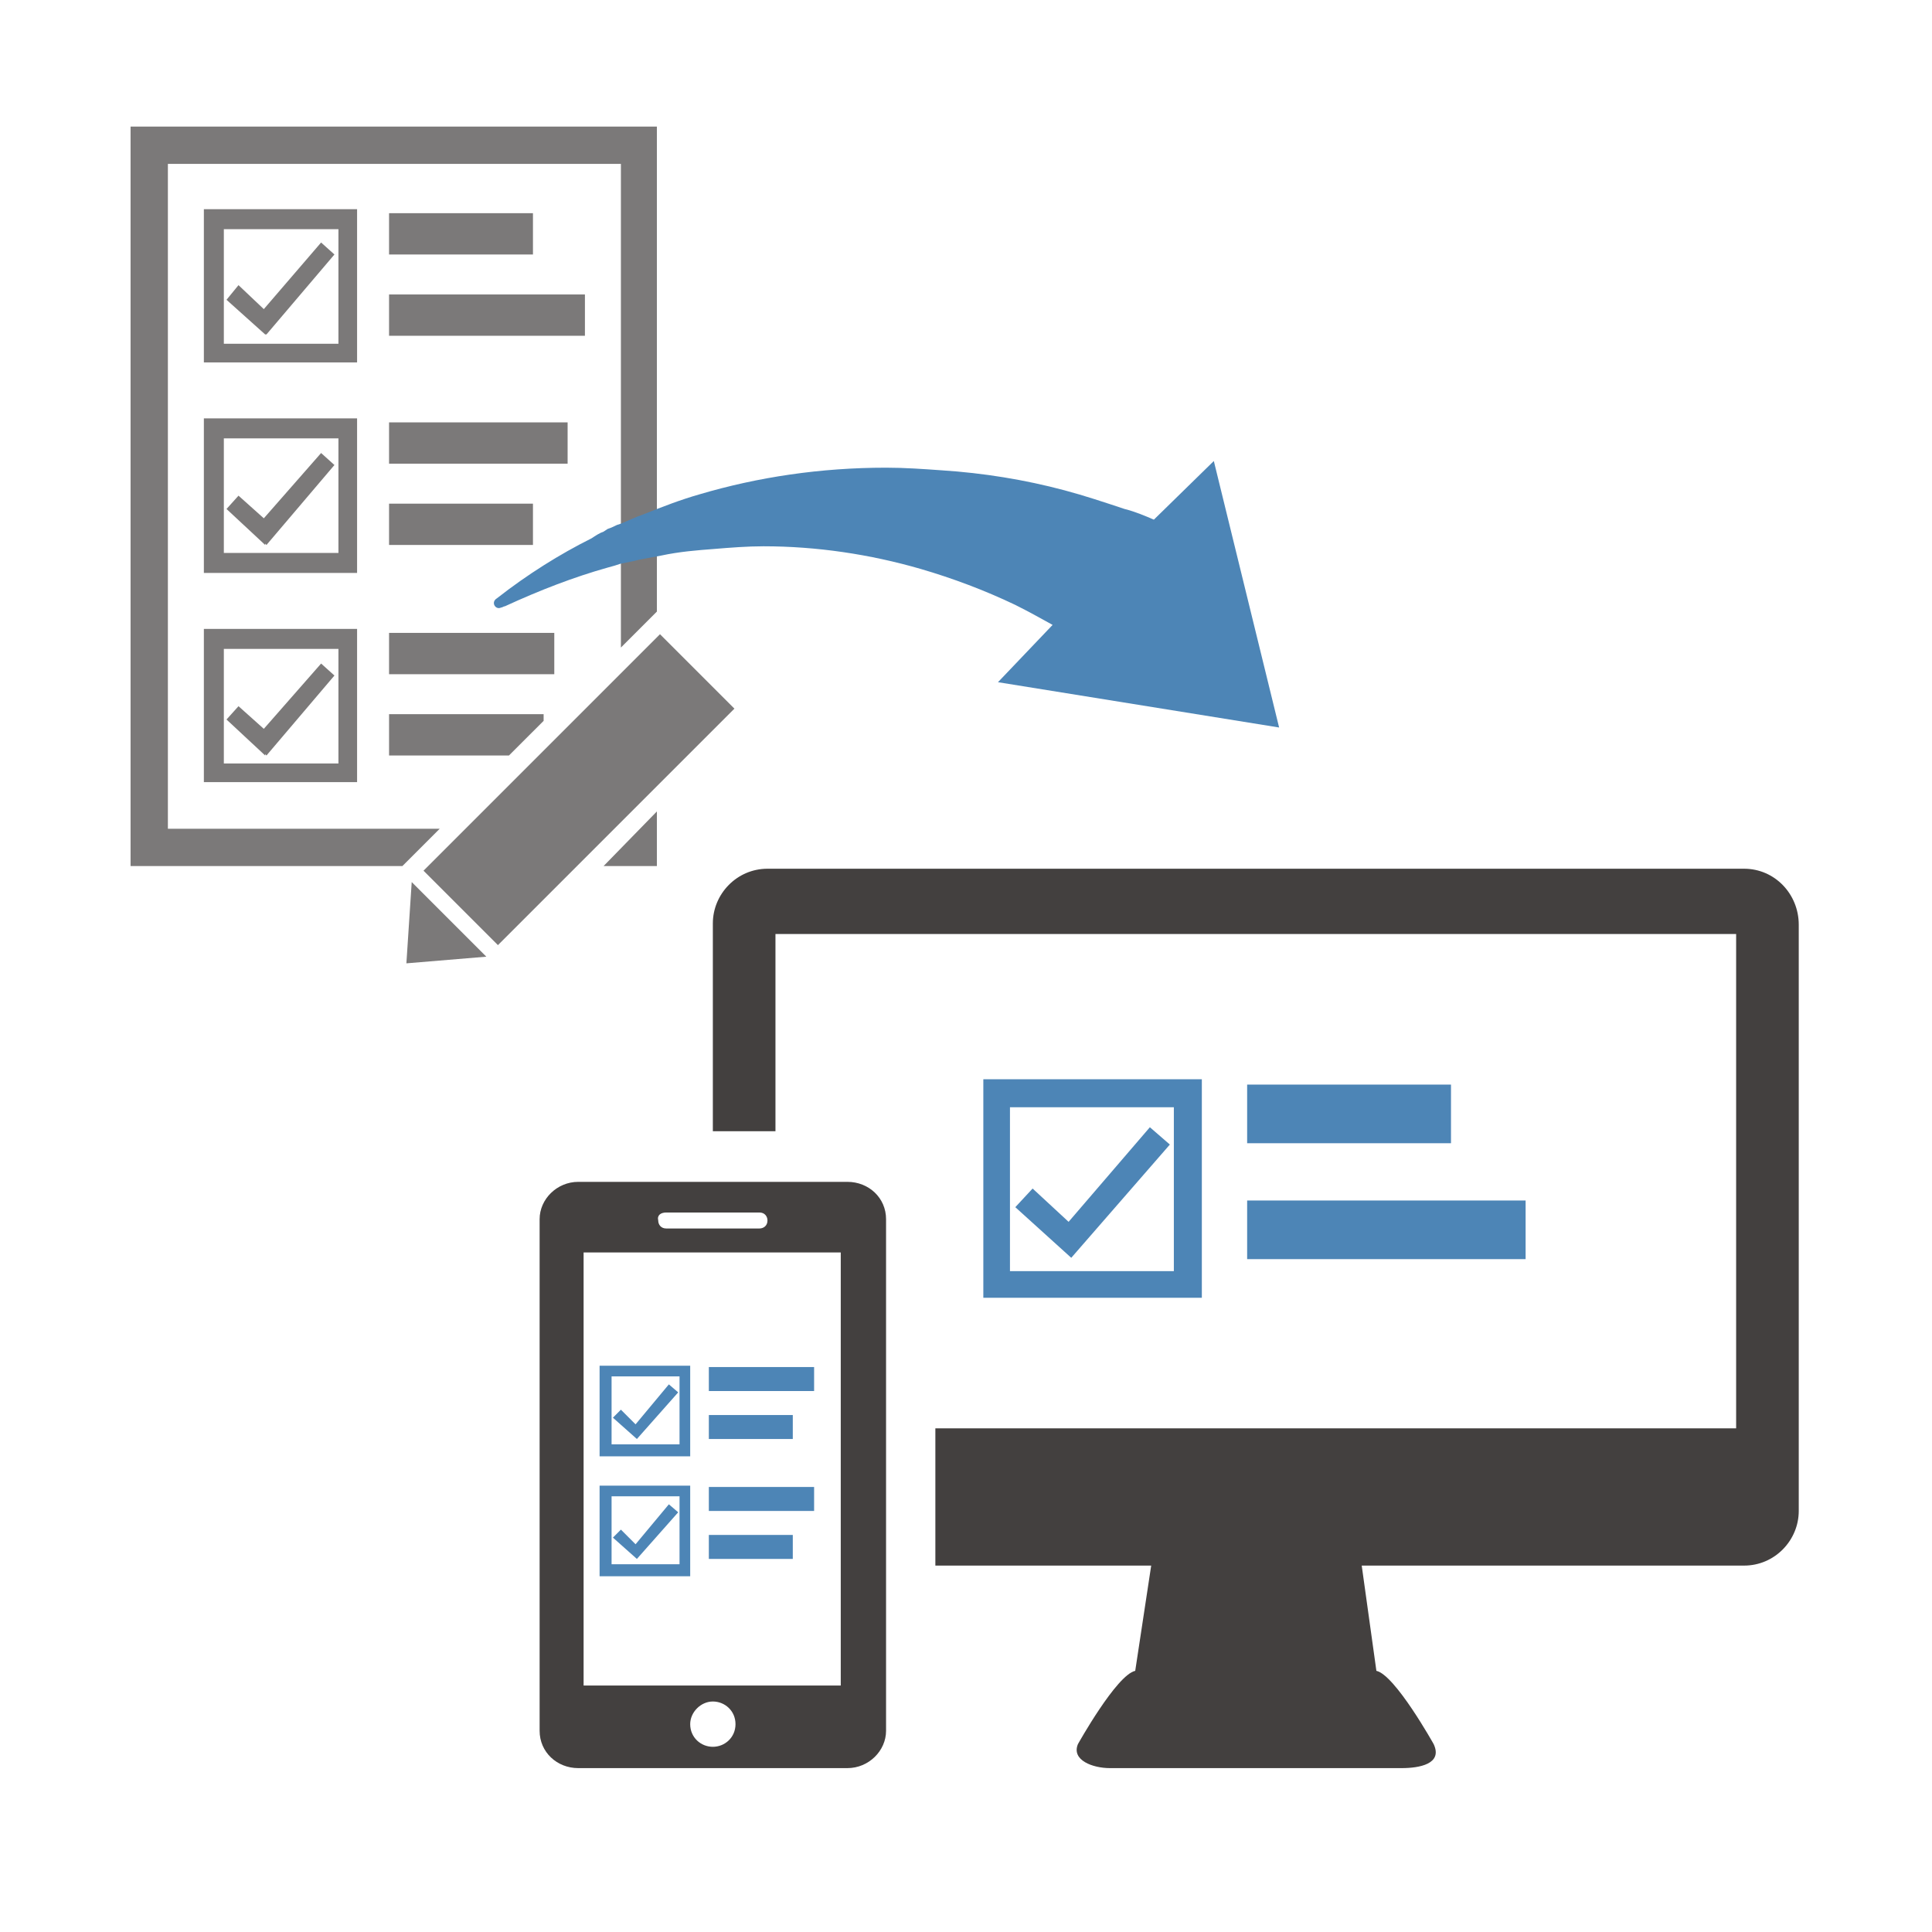 <svg width="127" height="127" viewBox="0 0 127 127" fill="none" xmlns="http://www.w3.org/2000/svg">
<path fill-rule="evenodd" clip-rule="evenodd" d="M114.65 57.106H50.45C48.435 57.106 46.859 58.771 46.859 60.697V74.361H50.975V61.398H114.125V93.893H61.486V102.914H75.674L74.624 109.833C73.397 110.096 70.857 114.651 70.857 114.651C70.419 115.702 71.821 116.227 72.959 116.227H92.141C93.279 116.227 94.856 115.964 94.243 114.651C94.243 114.651 91.703 110.096 90.477 109.833L89.513 102.914H114.65C116.665 102.914 118.241 101.25 118.241 99.323V60.785C118.241 58.771 116.665 57.106 114.65 57.106Z" fill="#43403F"/>
<path fill-rule="evenodd" clip-rule="evenodd" d="M55.705 77.689H38.012C36.611 77.689 35.472 78.828 35.472 80.141V113.774C35.472 115.176 36.611 116.227 38.012 116.227H55.705C57.106 116.227 58.245 115.088 58.245 113.774V80.141C58.245 78.74 57.106 77.689 55.705 77.689ZM43.793 79.704H49.924C50.275 79.704 50.45 79.966 50.45 80.229C50.45 80.579 50.187 80.754 49.924 80.754H43.793C43.443 80.754 43.268 80.492 43.268 80.229C43.18 79.879 43.443 79.704 43.793 79.704ZM46.859 114.826C46.07 114.826 45.37 114.212 45.37 113.337C45.37 112.548 46.07 111.848 46.859 111.848C47.647 111.848 48.348 112.461 48.348 113.337C48.348 114.212 47.647 114.826 46.859 114.826ZM55.267 110.797H38.363V82.331H55.267V110.797Z" fill="#43403F"/>
<path d="M39.414 89.776V95.732H45.37V89.776H39.414ZM44.669 94.944H40.202V90.477H44.669V94.944Z" fill="#4D85B6"/>
<path d="M52.114 93.017H46.596V94.593H52.114V93.017Z" fill="#4D85B6"/>
<path d="M53.515 89.863H46.596V91.44H53.515V89.863Z" fill="#4D85B6"/>
<path d="M39.414 97.659V103.615H45.37V97.659H39.414ZM44.669 102.826H40.202V98.359H44.669V102.826Z" fill="#4D85B6"/>
<path d="M52.114 100.899H46.596V102.476H52.114V100.899Z" fill="#4D85B6"/>
<path d="M53.515 97.746H46.596V99.323H53.515V97.746Z" fill="#4D85B6"/>
<path d="M41.779 93.629L40.815 92.666L40.29 93.192L41.866 94.593L44.581 91.528L43.968 91.002L41.779 93.629Z" fill="#4D85B6"/>
<path d="M41.779 101.512L40.815 100.549L40.29 101.074L41.866 102.476L44.581 99.41L43.968 98.885L41.779 101.512Z" fill="#4D85B6"/>
<path d="M64.639 70.945V85.309H79.003V70.945H64.639ZM77.163 83.558H66.39V72.785H77.163V83.558Z" fill="#4D85B6"/>
<path d="M100.286 78.915H81.981V82.769H100.286V78.915Z" fill="#4D85B6"/>
<path d="M95.381 71.296H81.981V75.15H95.381V71.296Z" fill="#4D85B6"/>
<path d="M70.419 82.682L76.901 75.237L75.587 74.099L70.244 80.317L67.879 78.128L66.741 79.354L70.419 82.682Z" fill="#4D85B6"/>
<path d="M13.401 13.751V23.824H23.473V13.751H13.401ZM22.247 22.597H14.714V15.065H22.247V22.597Z" fill="#7B7979"/>
<path d="M38.45 19.357H25.575V22.072H38.45V19.357Z" fill="#7B7979"/>
<path d="M35.034 14.014H25.575V16.729H35.034V14.014Z" fill="#7B7979"/>
<path d="M13.401 27.502V37.662H23.473V27.502H13.401ZM22.247 36.348H14.714V28.816H22.247V36.348Z" fill="#7B7979"/>
<path d="M35.034 33.108H25.575V35.823H35.034V33.108Z" fill="#7B7979"/>
<path d="M37.312 27.765H25.575V30.48H37.312V27.765Z" fill="#7B7979"/>
<path d="M13.401 41.341V51.413H23.473V41.341H13.401ZM22.247 50.187H14.714V42.655H22.247V50.187Z" fill="#7B7979"/>
<path d="M36.436 41.603H25.575V44.319H36.436V41.603Z" fill="#7B7979"/>
<path d="M17.43 21.984H17.517L21.984 16.729L21.108 15.941L17.342 20.32L15.678 18.744L14.89 19.707L17.43 21.984Z" fill="#7B7979"/>
<path d="M17.342 34.071L15.678 32.582L14.89 33.458L17.43 35.823V35.735L17.517 35.823L21.984 30.568L21.108 29.779L17.342 34.071Z" fill="#7B7979"/>
<path d="M21.108 43.618L17.342 47.91L15.678 46.421L14.89 47.297L17.43 49.662V49.574L17.517 49.662L21.984 44.406L21.108 43.618Z" fill="#7B7979"/>
<path d="M35.735 47.384V46.946H25.575V49.661H33.458L35.735 47.384Z" fill="#7B7979"/>
<path d="M28.903 54.479H11.036V10.773H40.815V42.567L43.18 40.202V8.321H8.583V56.931H26.451L28.903 54.479Z" fill="#7B7979"/>
<path d="M39.676 56.931H43.18V53.34L39.676 56.931Z" fill="#7B7979"/>
<path d="M31.969 62.887L26.714 63.325L27.064 57.982L31.969 62.887Z" fill="#7B7979"/>
<path d="M43.384 41.69L27.839 57.235L32.732 62.128L48.277 46.583L43.384 41.69Z" fill="#7B7979"/>
<path d="M32.932 39.939C33.02 39.939 33.108 39.852 33.195 39.852C35.472 38.801 37.75 37.925 39.939 37.312C40.29 37.224 40.552 37.137 40.815 37.049L41.691 36.874L42.041 36.786C42.479 36.699 43.005 36.611 43.443 36.524C44.669 36.261 45.808 36.173 46.946 36.086C47.997 35.998 49.136 35.91 50.187 35.91C53.69 35.91 57.194 36.436 60.522 37.399C62.624 38.013 64.726 38.801 66.741 39.764C67.617 40.202 68.405 40.64 69.193 41.078L65.602 44.844L84.083 47.822L79.791 30.305L75.85 34.159C75.237 33.896 74.623 33.633 73.923 33.458C72.609 33.02 71.295 32.582 69.981 32.232C67.354 31.531 64.639 31.093 61.923 30.918C60.697 30.83 59.471 30.743 58.245 30.743C53.953 30.743 49.837 31.356 45.983 32.495C44.757 32.845 43.618 33.283 42.304 33.808C41.779 33.984 41.253 34.246 40.815 34.422L40.552 34.509C40.377 34.597 40.202 34.684 39.939 34.772L39.676 34.947C39.414 35.035 39.151 35.21 38.888 35.385C36.786 36.436 34.684 37.75 32.67 39.326C32.232 39.589 32.582 40.115 32.932 39.939Z" fill="#4D85B6"/>
</svg>
